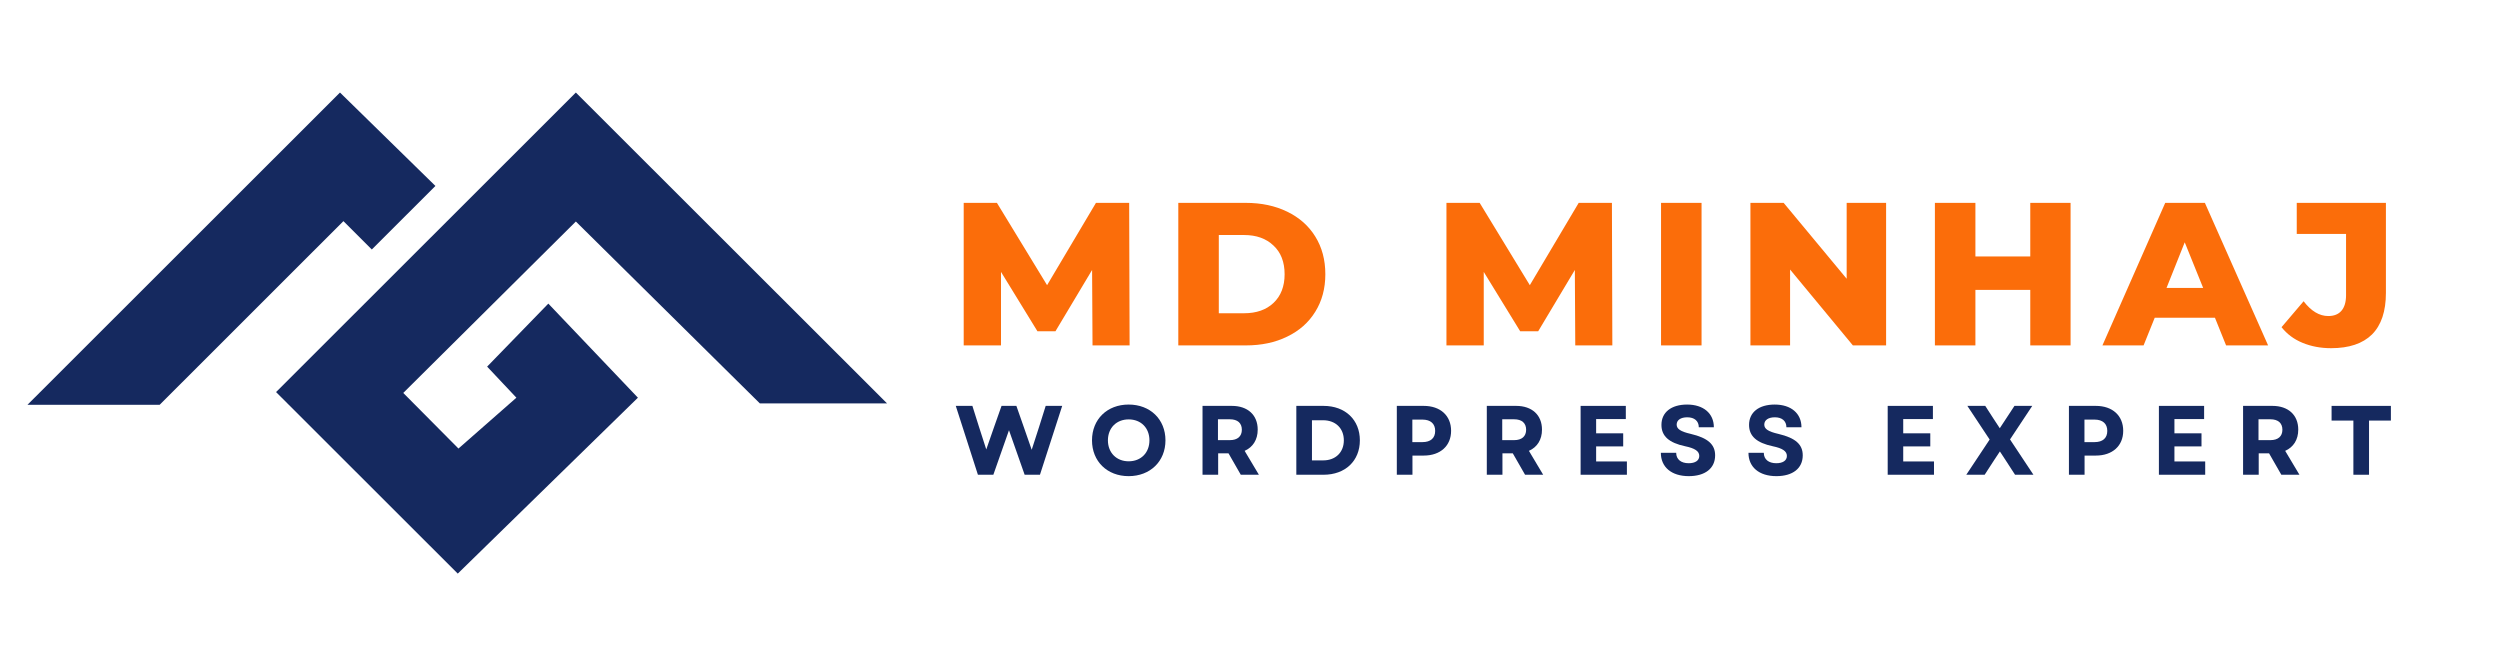 <svg xmlns="http://www.w3.org/2000/svg" xmlns:xlink="http://www.w3.org/1999/xlink" width="243" zoomAndPan="magnify" viewBox="0 0 182.25 48.75" height="65" preserveAspectRatio="xMidYMid meet" version="1.0"><defs><g/><clipPath id="ec83cffdfb"><path d="M 2 6.746 L 64.672 6.746 L 64.672 41.816 L 2 41.816 Z M 2 6.746 " clip-rule="nonzero"/></clipPath></defs><g clip-path="url(#ec83cffdfb)"><path fill="#15295f" d="M 33.371 41.816 L 20.125 28.582 L 41.98 6.746 L 64.664 29.406 L 55.391 29.406 L 41.98 16.148 L 29.398 28.645 L 33.422 32.699 L 37.645 28.992 L 35.512 26.727 L 39.973 22.133 L 46.504 28.992 Z M 24.785 6.746 L 2.004 29.508 L 11.641 29.508 L 25.035 16.121 L 27.105 18.188 L 31.742 13.555 Z M 24.785 6.746 " fill-opacity="1" fill-rule="nonzero"/></g><g fill="#fb6d0a" fill-opacity="1"><g transform="translate(69.223, 25.18)"><g><path d="M 10.422 0 L 10.391 -5.5 L 7.719 -1.031 L 6.406 -1.031 L 3.75 -5.359 L 3.75 0 L 1.031 0 L 1.031 -10.391 L 3.453 -10.391 L 7.109 -4.391 L 10.672 -10.391 L 13.094 -10.391 L 13.125 0 Z M 10.422 0 "/></g></g></g><g fill="#fb6d0a" fill-opacity="1"><g transform="translate(84.867, 25.18)"><g><path d="M 1.031 -10.391 L 5.953 -10.391 C 7.086 -10.391 8.094 -10.176 8.969 -9.75 C 9.852 -9.32 10.535 -8.719 11.016 -7.938 C 11.504 -7.156 11.75 -6.238 11.75 -5.188 C 11.75 -4.145 11.504 -3.234 11.016 -2.453 C 10.535 -1.672 9.852 -1.066 8.969 -0.641 C 8.094 -0.211 7.086 0 5.953 0 L 1.031 0 Z M 5.828 -2.344 C 6.723 -2.344 7.438 -2.594 7.969 -3.094 C 8.508 -3.602 8.781 -4.301 8.781 -5.188 C 8.781 -6.082 8.508 -6.781 7.969 -7.281 C 7.438 -7.789 6.723 -8.047 5.828 -8.047 L 3.984 -8.047 L 3.984 -2.344 Z M 5.828 -2.344 "/></g></g></g><g fill="#fb6d0a" fill-opacity="1"><g transform="translate(98.611, 25.18)"><g/></g></g><g fill="#fb6d0a" fill-opacity="1"><g transform="translate(104.415, 25.18)"><g><path d="M 10.422 0 L 10.391 -5.5 L 7.719 -1.031 L 6.406 -1.031 L 3.75 -5.359 L 3.75 0 L 1.031 0 L 1.031 -10.391 L 3.453 -10.391 L 7.109 -4.391 L 10.672 -10.391 L 13.094 -10.391 L 13.125 0 Z M 10.422 0 "/></g></g></g><g fill="#fb6d0a" fill-opacity="1"><g transform="translate(120.059, 25.18)"><g><path d="M 1.031 -10.391 L 3.984 -10.391 L 3.984 0 L 1.031 0 Z M 1.031 -10.391 "/></g></g></g><g fill="#fb6d0a" fill-opacity="1"><g transform="translate(126.575, 25.18)"><g><path d="M 10.922 -10.391 L 10.922 0 L 8.5 0 L 3.922 -5.531 L 3.922 0 L 1.031 0 L 1.031 -10.391 L 3.453 -10.391 L 8.047 -4.859 L 8.047 -10.391 Z M 10.922 -10.391 "/></g></g></g><g fill="#fb6d0a" fill-opacity="1"><g transform="translate(140.023, 25.18)"><g><path d="M 10.922 -10.391 L 10.922 0 L 7.984 0 L 7.984 -4.047 L 3.984 -4.047 L 3.984 0 L 1.031 0 L 1.031 -10.391 L 3.984 -10.391 L 3.984 -6.484 L 7.984 -6.484 L 7.984 -10.391 Z M 10.922 -10.391 "/></g></g></g><g fill="#fb6d0a" fill-opacity="1"><g transform="translate(153.47, 25.18)"><g><path d="M 8 -2.016 L 3.609 -2.016 L 2.797 0 L -0.203 0 L 4.375 -10.391 L 7.266 -10.391 L 11.875 0 L 8.812 0 Z M 7.141 -4.188 L 5.797 -7.516 L 4.469 -4.188 Z M 7.141 -4.188 "/></g></g></g><g fill="#fb6d0a" fill-opacity="1"><g transform="translate(166.621, 25.18)"><g><path d="M 3.312 0.203 C 2.551 0.203 1.859 0.07 1.234 -0.188 C 0.609 -0.445 0.098 -0.828 -0.297 -1.328 L 1.312 -3.219 C 1.863 -2.5 2.461 -2.141 3.109 -2.141 C 3.523 -2.141 3.844 -2.266 4.062 -2.516 C 4.289 -2.773 4.406 -3.156 4.406 -3.656 L 4.406 -8.125 L 0.812 -8.125 L 0.812 -10.391 L 7.312 -10.391 L 7.312 -3.828 C 7.312 -2.484 6.973 -1.473 6.297 -0.797 C 5.617 -0.129 4.625 0.203 3.312 0.203 Z M 3.312 0.203 "/></g></g></g><g fill="#15295f" fill-opacity="1"><g transform="translate(69.606, 34.609)"><g><path d="M 1.684 0 L 2.809 0 L 3.949 -3.246 L 5.09 0 L 6.207 0 L 7.828 -5.02 L 6.625 -5.02 L 6.145 -3.492 L 5.605 -1.82 L 5.023 -3.492 L 4.488 -5.02 L 3.406 -5.02 L 2.867 -3.492 L 2.293 -1.844 L 1.762 -3.492 L 1.281 -5.02 L 0.07 -5.02 Z M 1.684 0 "/></g></g></g><g fill="#15295f" fill-opacity="1"><g transform="translate(79.298, 34.609)"><g><path d="M 2.98 0.102 C 4.551 0.102 5.664 -0.977 5.664 -2.508 C 5.664 -4.043 4.551 -5.117 2.98 -5.117 C 1.414 -5.117 0.309 -4.043 0.309 -2.508 C 0.309 -0.977 1.414 0.102 2.98 0.102 Z M 1.469 -2.508 C 1.469 -3.414 2.094 -4.035 2.98 -4.035 C 3.879 -4.035 4.496 -3.414 4.496 -2.508 C 4.496 -1.605 3.879 -0.98 2.98 -0.98 C 2.094 -0.98 1.469 -1.605 1.469 -2.508 Z M 1.469 -2.508 "/></g></g></g><g fill="#15295f" fill-opacity="1"><g transform="translate(87.062, 34.609)"><g><path d="M 0.602 0 L 1.742 0 L 1.742 -1.562 L 2.496 -1.562 L 3.391 0 L 4.711 0 L 3.672 -1.742 C 4.273 -2.008 4.625 -2.551 4.625 -3.289 C 4.625 -4.359 3.891 -5.02 2.746 -5.02 L 0.602 -5.02 Z M 1.727 -2.523 L 1.727 -4.043 L 2.594 -4.043 C 3.152 -4.043 3.469 -3.77 3.469 -3.281 C 3.469 -2.797 3.152 -2.523 2.594 -2.523 Z M 1.727 -2.523 "/></g></g></g><g fill="#15295f" fill-opacity="1"><g transform="translate(93.9, 34.609)"><g><path d="M 0.602 0 L 2.586 0 C 4.172 0 5.234 -1.012 5.234 -2.508 C 5.234 -4 4.172 -5.02 2.586 -5.02 L 0.602 -5.02 Z M 1.742 -1.047 L 1.742 -3.973 L 2.551 -3.973 C 3.457 -3.973 4.066 -3.391 4.066 -2.508 C 4.066 -1.629 3.457 -1.047 2.566 -1.047 Z M 1.742 -1.047 "/></g></g></g><g fill="#15295f" fill-opacity="1"><g transform="translate(101.226, 34.609)"><g><path d="M 0.602 0 L 1.742 0 L 1.742 -1.398 L 2.566 -1.398 C 3.777 -1.398 4.559 -2.109 4.559 -3.203 C 4.559 -4.309 3.777 -5.02 2.566 -5.02 L 0.602 -5.02 Z M 1.734 -2.379 L 1.734 -4.02 L 2.473 -4.02 C 3.066 -4.02 3.398 -3.719 3.398 -3.195 C 3.398 -2.672 3.066 -2.379 2.473 -2.379 Z M 1.734 -2.379 "/></g></g></g><g fill="#15295f" fill-opacity="1"><g transform="translate(107.786, 34.609)"><g><path d="M 0.602 0 L 1.742 0 L 1.742 -1.562 L 2.496 -1.562 L 3.391 0 L 4.711 0 L 3.672 -1.742 C 4.273 -2.008 4.625 -2.551 4.625 -3.289 C 4.625 -4.359 3.891 -5.02 2.746 -5.02 L 0.602 -5.02 Z M 1.727 -2.523 L 1.727 -4.043 L 2.594 -4.043 C 3.152 -4.043 3.469 -3.77 3.469 -3.281 C 3.469 -2.797 3.152 -2.523 2.594 -2.523 Z M 1.727 -2.523 "/></g></g></g><g fill="#15295f" fill-opacity="1"><g transform="translate(114.624, 34.609)"><g><path d="M 0.602 0 L 3.977 0 L 3.977 -0.969 L 1.734 -0.969 L 1.734 -2.066 L 3.707 -2.066 L 3.707 -3.02 L 1.734 -3.02 L 1.734 -4.059 L 3.898 -4.059 L 3.898 -5.02 L 0.602 -5.02 Z M 0.602 0 "/></g></g></g><g fill="#15295f" fill-opacity="1"><g transform="translate(120.76, 34.609)"><g><path d="M 2.352 0.102 C 3.543 0.102 4.273 -0.465 4.273 -1.414 C 4.273 -2.207 3.75 -2.68 2.5 -2.977 C 1.734 -3.152 1.469 -3.348 1.469 -3.656 C 1.469 -3.984 1.762 -4.188 2.242 -4.188 C 2.766 -4.188 3.082 -3.914 3.082 -3.461 L 4.18 -3.461 C 4.18 -4.473 3.418 -5.117 2.23 -5.117 C 1.074 -5.117 0.359 -4.551 0.359 -3.633 C 0.359 -2.816 0.91 -2.328 2.086 -2.078 C 2.797 -1.93 3.117 -1.719 3.117 -1.371 C 3.117 -1.031 2.816 -0.84 2.344 -0.84 C 1.793 -0.84 1.434 -1.117 1.434 -1.598 L 0.316 -1.598 C 0.316 -0.559 1.09 0.102 2.352 0.102 Z M 2.352 0.102 "/></g></g></g><g fill="#15295f" fill-opacity="1"><g transform="translate(127.147, 34.609)"><g><path d="M 2.352 0.102 C 3.543 0.102 4.273 -0.465 4.273 -1.414 C 4.273 -2.207 3.75 -2.68 2.5 -2.977 C 1.734 -3.152 1.469 -3.348 1.469 -3.656 C 1.469 -3.984 1.762 -4.188 2.242 -4.188 C 2.766 -4.188 3.082 -3.914 3.082 -3.461 L 4.18 -3.461 C 4.18 -4.473 3.418 -5.117 2.23 -5.117 C 1.074 -5.117 0.359 -4.551 0.359 -3.633 C 0.359 -2.816 0.91 -2.328 2.086 -2.078 C 2.797 -1.93 3.117 -1.719 3.117 -1.371 C 3.117 -1.031 2.816 -0.84 2.344 -0.84 C 1.793 -0.84 1.434 -1.117 1.434 -1.598 L 0.316 -1.598 C 0.316 -0.559 1.09 0.102 2.352 0.102 Z M 2.352 0.102 "/></g></g></g><g fill="#15295f" fill-opacity="1"><g transform="translate(133.535, 34.609)"><g/></g></g><g fill="#15295f" fill-opacity="1"><g transform="translate(137.011, 34.609)"><g><path d="M 0.602 0 L 3.977 0 L 3.977 -0.969 L 1.734 -0.969 L 1.734 -2.066 L 3.707 -2.066 L 3.707 -3.02 L 1.734 -3.02 L 1.734 -4.059 L 3.898 -4.059 L 3.898 -5.02 L 0.602 -5.02 Z M 0.602 0 "/></g></g></g><g fill="#15295f" fill-opacity="1"><g transform="translate(143.147, 34.609)"><g><path d="M 0.195 0 L 1.535 0 L 2.223 -1.062 L 2.645 -1.699 L 3.062 -1.062 L 3.75 0 L 5.09 0 L 3.383 -2.574 L 5.004 -5.02 L 3.707 -5.02 L 2.637 -3.391 L 2.18 -4.086 L 1.578 -5.02 L 0.273 -5.02 L 1.898 -2.566 Z M 0.195 0 "/></g></g></g><g fill="#15295f" fill-opacity="1"><g transform="translate(150.223, 34.609)"><g><path d="M 0.602 0 L 1.742 0 L 1.742 -1.398 L 2.566 -1.398 C 3.777 -1.398 4.559 -2.109 4.559 -3.203 C 4.559 -4.309 3.777 -5.02 2.566 -5.02 L 0.602 -5.02 Z M 1.734 -2.379 L 1.734 -4.02 L 2.473 -4.02 C 3.066 -4.02 3.398 -3.719 3.398 -3.195 C 3.398 -2.672 3.066 -2.379 2.473 -2.379 Z M 1.734 -2.379 "/></g></g></g><g fill="#15295f" fill-opacity="1"><g transform="translate(156.782, 34.609)"><g><path d="M 0.602 0 L 3.977 0 L 3.977 -0.969 L 1.734 -0.969 L 1.734 -2.066 L 3.707 -2.066 L 3.707 -3.02 L 1.734 -3.02 L 1.734 -4.059 L 3.898 -4.059 L 3.898 -5.02 L 0.602 -5.02 Z M 0.602 0 "/></g></g></g><g fill="#15295f" fill-opacity="1"><g transform="translate(162.918, 34.609)"><g><path d="M 0.602 0 L 1.742 0 L 1.742 -1.562 L 2.496 -1.562 L 3.391 0 L 4.711 0 L 3.672 -1.742 C 4.273 -2.008 4.625 -2.551 4.625 -3.289 C 4.625 -4.359 3.891 -5.02 2.746 -5.02 L 0.602 -5.02 Z M 1.727 -2.523 L 1.727 -4.043 L 2.594 -4.043 C 3.152 -4.043 3.469 -3.77 3.469 -3.281 C 3.469 -2.797 3.152 -2.523 2.594 -2.523 Z M 1.727 -2.523 "/></g></g></g><g fill="#15295f" fill-opacity="1"><g transform="translate(169.757, 34.609)"><g><path d="M 1.805 0 L 2.945 0 L 2.945 -3.949 L 4.539 -3.949 L 4.539 -5.02 L 0.215 -5.02 L 0.215 -3.949 L 1.805 -3.949 Z M 1.805 0 "/></g></g></g></svg>
